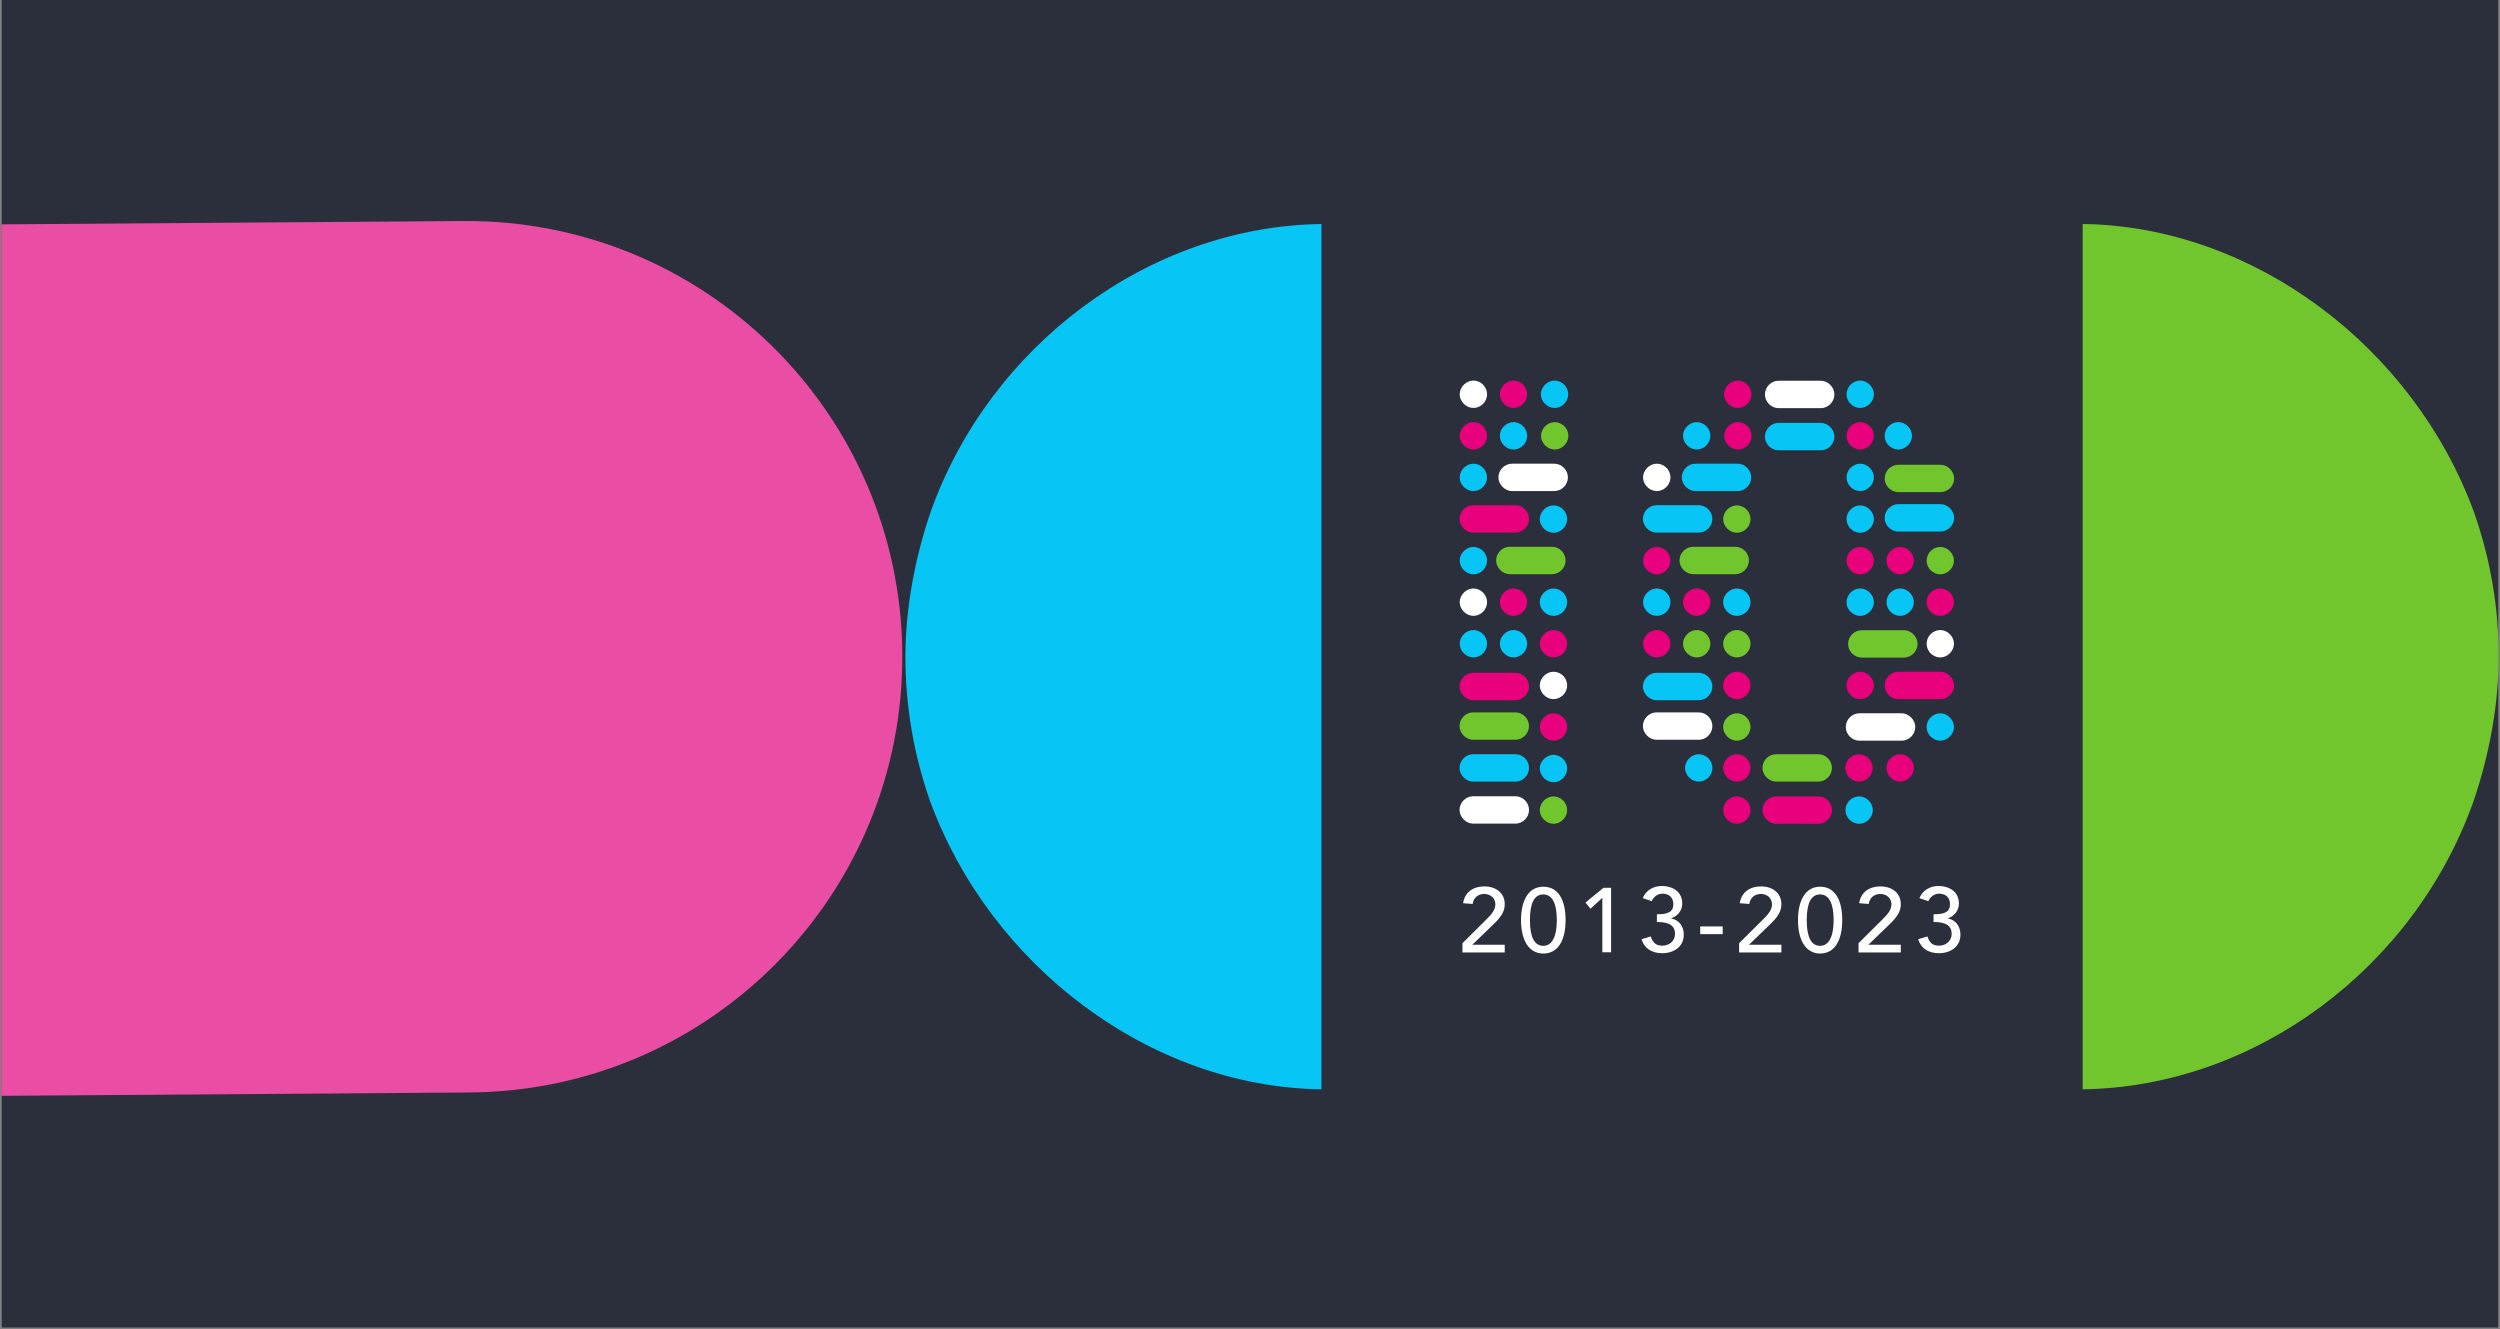 <?xml version="1.0" encoding="UTF-8"?>
<svg xmlns="http://www.w3.org/2000/svg" xmlns:xlink="http://www.w3.org/1999/xlink" width="1200" zoomAndPan="magnify" viewBox="0 0 900 478.5" height="638" preserveAspectRatio="xMidYMid meet" version="1.0">
  <rect x="0" y="0" width="900" height="478.5" fill="#808080" stroke="none"/>
  <defs>
    <clipPath id="929e2009a2">
      <path d="M 0.469 0 L 899.527 0 L 899.527 478 L 0.469 478 Z M 0.469 0 " clip-rule="nonzero"></path>
    </clipPath>
    <clipPath id="fc488c6010">
      <path d="M 749.762 80.633 L 899.527 80.633 L 899.527 392.152 L 749.762 392.152 Z M 749.762 80.633 " clip-rule="nonzero"></path>
    </clipPath>
    <clipPath id="b8ebab3d5a">
      <path d="M 890.535 288.258 C 895.965 272.285 899.531 254.129 899.531 236.309 C 899.531 218.488 896.473 201.34 891.043 185.539 C 890.875 185.203 890.875 184.867 890.703 184.531 C 868.98 125.184 811.613 81.477 749.762 80.633 L 749.762 392.152 C 811.953 391.312 869.32 348.273 890.535 288.258 " clip-rule="nonzero"></path>
    </clipPath>
    <clipPath id="0b84b62ca5">
      <path d="M 325.949 80.645 L 475.719 80.645 L 475.719 392.16 L 325.949 392.16 Z M 325.949 80.645 " clip-rule="nonzero"></path>
    </clipPath>
    <clipPath id="9d855bd69f">
      <path d="M 334.945 184.539 C 329.512 200.508 325.949 218.668 325.949 236.484 C 325.949 254.309 329.004 271.453 334.438 287.258 C 334.605 287.594 334.605 287.93 334.773 288.266 C 356.5 347.609 413.867 391.32 475.719 392.16 L 475.719 80.645 C 413.527 81.484 356.16 124.52 334.945 184.539 " clip-rule="nonzero"></path>
    </clipPath>
    <clipPath id="e70a27895a">
      <path d="M 0.469 79 L 325 79 L 325 399 L 0.469 399 Z M 0.469 79 " clip-rule="nonzero"></path>
    </clipPath>
    <clipPath id="3136aedabf">
      <path d="M -704.578 85.84 L 324.809 78.434 L 327.066 392.152 L -702.32 399.559 Z M -704.578 85.84 " clip-rule="nonzero"></path>
    </clipPath>
    <clipPath id="8f9d7652a0">
      <path d="M 166.844 79.57 C 253.473 78.949 324.207 148.672 324.828 235.301 C 325.453 321.934 255.73 392.668 169.098 393.289 L -545.461 398.43 C -632.094 399.051 -702.824 329.328 -703.449 242.699 C -704.07 156.066 -634.348 85.336 -547.719 84.711 L 166.844 79.57 " clip-rule="nonzero"></path>
    </clipPath>
  </defs>
  <g clip-path="url(#929e2009a2)">
    <path fill="#ffffff" d="M 0.469 0 L 899.531 0 L 899.531 485.492 L 0.469 485.492 Z M 0.469 0 " fill-opacity="1" fill-rule="nonzero"></path>
    <path fill="#ffffff" d="M 0.469 0 L 899.531 0 L 899.531 478 L 0.469 478 Z M 0.469 0 " fill-opacity="1" fill-rule="nonzero"></path>
    <path fill="#2b2f3b" d="M 0.469 0 L 899.531 0 L 899.531 478 L 0.469 478 Z M 0.469 0 " fill-opacity="1" fill-rule="nonzero"></path>
  </g>
  <g clip-path="url(#fc488c6010)">
    <g clip-path="url(#b8ebab3d5a)">
      <path fill="#71c52d" d="M 749.762 392.152 L 749.762 80.633 L 899.531 80.633 L 899.531 392.152 Z M 749.762 392.152 " fill-opacity="1" fill-rule="nonzero"></path>
    </g>
  </g>
  <g clip-path="url(#0b84b62ca5)">
    <g clip-path="url(#9d855bd69f)">
      <path fill="#07c5f5" d="M 475.719 80.645 L 475.719 392.16 L 325.949 392.16 L 325.949 80.645 Z M 475.719 80.645 " fill-opacity="1" fill-rule="nonzero"></path>
    </g>
  </g>
  <g clip-path="url(#e70a27895a)">
    <g clip-path="url(#3136aedabf)">
      <g clip-path="url(#8f9d7652a0)">
        <path fill="#e94da4" d="M -704.578 85.84 L 324.809 78.434 L 327.066 392.152 L -702.32 399.559 Z M -704.578 85.84 " fill-opacity="1" fill-rule="nonzero"></path>
      </g>
    </g>
  </g>
  <path fill="#ffffff" d="M 541.703 325.484 C 541.703 327.812 540.762 329.75 537.719 332.688 L 530.027 340.109 L 541.703 340.109 L 541.703 342.879 L 526.488 342.879 L 526.488 339.555 L 535.508 330.582 C 537.055 329.031 538.328 327.48 538.328 325.539 C 538.328 323.379 536.613 321.828 534.344 321.828 C 532.074 321.828 530.527 323.156 530.141 325.43 L 526.711 325.152 C 527.316 321.273 530.195 319.113 534.398 319.113 C 538.605 319.113 541.703 321.551 541.703 325.484 Z M 541.703 325.484 " fill-opacity="1" fill-rule="nonzero"></path>
  <path fill="#ffffff" d="M 563.613 331.246 C 563.613 338.613 560.848 343.27 555.59 343.27 C 550.336 343.27 547.57 338.395 547.57 331.246 C 547.57 324.098 550.281 319.223 555.59 319.223 C 560.902 319.223 563.613 323.82 563.613 331.246 Z M 555.59 340.5 C 558.691 340.5 560.461 337.23 560.461 331.246 C 560.461 325.262 558.801 321.992 555.59 321.992 C 552.383 321.992 550.777 325.043 550.777 331.246 C 550.777 337.449 552.438 340.5 555.59 340.5 Z M 555.59 340.5 " fill-opacity="1" fill-rule="nonzero"></path>
  <path fill="#ffffff" d="M 579.992 319.613 L 579.992 342.824 L 576.84 342.824 L 576.84 323.211 L 572.578 327.145 L 570.754 324.93 L 577.227 319.613 Z M 579.992 319.613 " fill-opacity="1" fill-rule="nonzero"></path>
  <path fill="#ffffff" d="M 605.609 325.316 C 605.609 327.754 603.949 329.859 601.625 330.582 L 601.625 330.637 C 604.504 331.191 606.164 333.516 606.164 336.453 C 606.164 340.887 602.512 343.156 598.418 343.156 C 594.598 343.156 591.945 341.383 590.949 338.117 L 594.266 337.117 C 595.098 339.613 596.316 340.441 598.473 340.441 C 601.02 340.441 603.008 338.668 603.008 336.23 C 603.008 333.406 601.184 331.91 596.48 331.91 L 596.48 329.141 C 600.41 329.141 602.402 328.363 602.402 325.484 C 602.402 323.102 600.852 321.719 598.473 321.719 C 596.758 321.719 595.32 322.824 594.598 324.43 L 591.391 323.324 C 592.551 320.555 595.098 318.945 598.418 318.945 C 602.289 319.059 605.609 321.051 605.609 325.316 Z M 605.609 325.316 " fill-opacity="1" fill-rule="nonzero"></path>
  <path fill="#ffffff" d="M 612.082 333.516 L 620.16 333.516 L 620.16 336.289 L 612.082 336.289 Z M 612.082 333.516 " fill-opacity="1" fill-rule="nonzero"></path>
  <path fill="#ffffff" d="M 641.297 325.484 C 641.297 327.812 640.359 329.75 637.312 332.688 L 629.625 340.109 L 641.297 340.109 L 641.297 342.879 L 626.082 342.879 L 626.082 339.555 L 635.102 330.582 C 636.652 329.031 637.922 327.48 637.922 325.539 C 637.922 323.379 636.207 321.828 633.938 321.828 C 631.672 321.828 630.121 323.156 629.734 325.43 L 626.305 325.152 C 626.914 321.273 629.789 319.113 633.996 319.113 C 638.199 319.113 641.297 321.551 641.297 325.484 Z M 641.297 325.484 " fill-opacity="1" fill-rule="nonzero"></path>
  <path fill="#ffffff" d="M 663.207 331.246 C 663.207 338.613 660.441 343.27 655.242 343.27 C 650.039 343.27 647.273 338.395 647.273 331.246 C 647.273 324.098 649.984 319.223 655.242 319.223 C 660.496 319.223 663.207 323.82 663.207 331.246 Z M 655.242 340.5 C 658.34 340.5 660.109 337.23 660.109 331.246 C 660.109 325.262 658.449 321.992 655.242 321.992 C 652.031 321.992 650.426 325.043 650.426 331.246 C 650.426 337.449 652.086 340.5 655.242 340.5 Z M 655.242 340.5 " fill-opacity="1" fill-rule="nonzero"></path>
  <path fill="#ffffff" d="M 684.289 325.484 C 684.289 327.812 683.348 329.75 680.305 332.688 L 672.613 340.109 L 684.289 340.109 L 684.289 342.879 L 669.074 342.879 L 669.074 339.555 L 678.094 330.582 C 679.641 329.031 680.914 327.48 680.914 325.539 C 680.914 323.379 679.199 321.828 676.93 321.828 C 674.664 321.828 673.113 323.156 672.727 325.43 L 669.297 325.152 C 669.902 321.273 672.781 319.113 676.984 319.113 C 681.191 319.113 684.289 321.551 684.289 325.484 Z M 684.289 325.484 " fill-opacity="1" fill-rule="nonzero"></path>
  <path fill="#ffffff" d="M 705.203 325.316 C 705.203 327.754 703.543 329.859 701.223 330.582 L 701.223 330.637 C 704.098 331.191 705.758 333.516 705.758 336.453 C 705.758 340.887 702.105 343.156 698.012 343.156 C 694.195 343.156 691.539 341.383 690.543 338.117 L 693.863 337.117 C 694.691 339.613 695.91 340.441 698.066 340.441 C 700.613 340.441 702.605 338.668 702.605 336.23 C 702.605 333.406 700.777 331.91 696.074 331.91 L 696.074 329.141 C 700.004 329.141 701.996 328.363 701.996 325.484 C 701.996 323.102 700.445 321.719 698.066 321.719 C 696.352 321.719 694.914 322.824 694.195 324.43 L 690.984 323.324 C 692.148 320.555 694.691 318.945 698.012 318.945 C 701.887 319.059 705.203 321.051 705.203 325.316 Z M 705.203 325.316 " fill-opacity="1" fill-rule="nonzero"></path>
  <path fill="#ffffff" d="M 545.52 286.648 L 530.359 286.648 C 527.594 286.648 525.438 288.973 525.438 291.578 C 525.438 294.184 527.762 296.508 530.359 296.508 L 545.52 296.508 C 548.289 296.508 550.445 294.184 550.445 291.578 C 550.445 288.973 548.289 286.648 545.52 286.648 Z M 545.52 286.648 " fill-opacity="1" fill-rule="nonzero"></path>
  <path fill="#07c5f5" d="M 545.52 271.523 L 530.359 271.523 C 527.594 271.523 525.438 273.852 525.438 276.453 C 525.438 279.059 527.762 281.383 530.359 281.383 L 545.52 281.383 C 548.289 281.383 550.445 279.059 550.445 276.453 C 550.445 273.852 548.289 271.523 545.52 271.523 Z M 545.52 271.523 " fill-opacity="1" fill-rule="nonzero"></path>
  <path fill="#71c52d" d="M 545.52 256.453 L 530.359 256.453 C 527.594 256.453 525.438 258.781 525.438 261.383 C 525.438 263.988 527.762 266.316 530.359 266.316 L 545.52 266.316 C 548.289 266.316 550.445 263.988 550.445 261.383 C 550.445 258.781 548.289 256.453 545.52 256.453 Z M 545.52 256.453 " fill-opacity="1" fill-rule="nonzero"></path>
  <path fill="#e9007d" d="M 545.52 242.215 L 530.359 242.215 C 527.594 242.215 525.438 244.543 525.438 247.145 C 525.438 249.75 527.762 252.078 530.359 252.078 L 545.52 252.078 C 548.289 252.078 550.445 249.75 550.445 247.145 C 550.445 244.543 548.289 242.215 545.52 242.215 Z M 545.52 242.215 " fill-opacity="1" fill-rule="nonzero"></path>
  <path fill="#71c52d" d="M 558.691 196.84 L 543.531 196.84 C 540.762 196.84 538.605 199.168 538.605 201.773 C 538.605 204.375 540.93 206.703 543.531 206.703 L 558.691 206.703 C 561.457 206.703 563.613 204.375 563.613 201.773 C 563.613 199.168 561.512 196.84 558.691 196.84 Z M 558.691 196.84 " fill-opacity="1" fill-rule="nonzero"></path>
  <path fill="#e9007d" d="M 545.52 181.883 L 530.359 181.883 C 527.594 181.883 525.438 184.211 525.438 186.812 C 525.438 189.418 527.762 191.746 530.359 191.746 L 545.52 191.746 C 548.289 191.746 550.445 189.418 550.445 186.812 C 550.445 184.211 548.289 181.883 545.52 181.883 Z M 545.52 181.883 " fill-opacity="1" fill-rule="nonzero"></path>
  <path fill="#ffffff" d="M 559.52 166.926 L 544.359 166.926 C 541.594 166.926 539.434 169.25 539.434 171.855 C 539.434 174.461 541.758 176.785 544.359 176.785 L 559.52 176.785 C 562.285 176.785 564.445 174.461 564.445 171.855 C 564.445 169.25 562.285 166.926 559.52 166.926 Z M 559.52 166.926 " fill-opacity="1" fill-rule="nonzero"></path>
  <path fill="#71c52d" d="M 564.168 291.633 C 564.168 294.402 561.844 296.566 559.242 296.566 C 556.645 296.566 554.32 294.238 554.32 291.633 C 554.32 289.031 556.645 286.703 559.242 286.703 C 561.844 286.703 564.168 288.863 564.168 291.633 Z M 564.168 291.633 " fill-opacity="1" fill-rule="nonzero"></path>
  <path fill="#07c5f5" d="M 564.168 276.676 C 564.168 279.445 561.844 281.605 559.242 281.605 C 556.645 281.605 554.32 279.277 554.32 276.676 C 554.32 274.07 556.645 271.746 559.242 271.746 C 561.844 271.746 564.168 273.906 564.168 276.676 Z M 564.168 276.676 " fill-opacity="1" fill-rule="nonzero"></path>
  <path fill="#e9007d" d="M 564.168 261.719 C 564.168 264.488 561.844 266.648 559.242 266.648 C 556.645 266.648 554.32 264.32 554.32 261.719 C 554.32 259.113 556.645 256.785 559.242 256.785 C 561.844 256.785 564.168 258.945 564.168 261.719 Z M 564.168 261.719 " fill-opacity="1" fill-rule="nonzero"></path>
  <path fill="#ffffff" d="M 564.168 246.758 C 564.168 249.527 561.844 251.688 559.242 251.688 C 556.645 251.688 554.32 249.363 554.32 246.758 C 554.32 244.156 556.645 241.828 559.242 241.828 C 561.844 241.828 564.168 243.934 564.168 246.758 Z M 564.168 246.758 " fill-opacity="1" fill-rule="nonzero"></path>
  <path fill="#e9007d" d="M 564.168 231.746 C 564.168 234.516 561.844 236.676 559.242 236.676 C 556.645 236.676 554.32 234.348 554.32 231.746 C 554.32 229.141 556.645 226.812 559.242 226.812 C 561.844 226.812 564.168 228.973 564.168 231.746 Z M 564.168 231.746 " fill-opacity="1" fill-rule="nonzero"></path>
  <path fill="#07c5f5" d="M 564.168 186.867 C 564.168 189.641 561.844 191.801 559.242 191.801 C 556.645 191.801 554.32 189.473 554.32 186.867 C 554.32 184.266 556.645 181.938 559.242 181.938 C 561.844 181.938 564.168 184.043 564.168 186.867 Z M 564.168 186.867 " fill-opacity="1" fill-rule="nonzero"></path>
  <path fill="#07c5f5" d="M 564.168 216.785 C 564.168 219.555 561.844 221.715 559.242 221.715 C 556.645 221.715 554.32 219.391 554.32 216.785 C 554.32 214.184 556.645 211.855 559.242 211.855 C 561.844 211.855 564.168 214.016 564.168 216.785 Z M 564.168 216.785 " fill-opacity="1" fill-rule="nonzero"></path>
  <path fill="#07c5f5" d="M 549.781 231.746 C 549.781 234.516 547.457 236.676 544.855 236.676 C 542.258 236.676 539.934 234.348 539.934 231.746 C 539.934 229.141 542.258 226.812 544.855 226.812 C 547.457 226.812 549.781 228.973 549.781 231.746 Z M 549.781 231.746 " fill-opacity="1" fill-rule="nonzero"></path>
  <path fill="#e9007d" d="M 549.781 216.785 C 549.781 219.555 547.457 221.715 544.855 221.715 C 542.258 221.715 539.934 219.391 539.934 216.785 C 539.934 214.184 542.258 211.855 544.855 211.855 C 547.457 211.855 549.781 214.016 549.781 216.785 Z M 549.781 216.785 " fill-opacity="1" fill-rule="nonzero"></path>
  <path fill="#07c5f5" d="M 535.34 231.746 C 535.34 234.516 533.016 236.676 530.418 236.676 C 527.816 236.676 525.492 234.348 525.492 231.746 C 525.492 229.141 527.816 226.812 530.418 226.812 C 533.016 226.812 535.34 228.973 535.34 231.746 Z M 535.34 231.746 " fill-opacity="1" fill-rule="nonzero"></path>
  <path fill="#ffffff" d="M 535.34 216.785 C 535.34 219.555 533.016 221.715 530.418 221.715 C 527.816 221.715 525.492 219.391 525.492 216.785 C 525.492 214.184 527.816 211.855 530.418 211.855 C 533.016 211.855 535.34 214.016 535.34 216.785 Z M 535.34 216.785 " fill-opacity="1" fill-rule="nonzero"></path>
  <path fill="#07c5f5" d="M 535.34 201.828 C 535.34 204.598 533.016 206.758 530.418 206.758 C 527.816 206.758 525.492 204.43 525.492 201.828 C 525.492 199.223 527.816 196.898 530.418 196.898 C 533.016 196.898 535.34 199.059 535.34 201.828 Z M 535.34 201.828 " fill-opacity="1" fill-rule="nonzero"></path>
  <path fill="#07c5f5" d="M 535.34 171.855 C 535.34 174.625 533.016 176.785 530.418 176.785 C 527.816 176.785 525.492 174.461 525.492 171.855 C 525.492 169.25 527.816 166.926 530.418 166.926 C 533.016 166.926 535.34 169.086 535.34 171.855 Z M 535.34 171.855 " fill-opacity="1" fill-rule="nonzero"></path>
  <path fill="#71c52d" d="M 564.609 156.898 C 564.609 159.668 562.285 161.828 559.688 161.828 C 557.086 161.828 554.762 159.5 554.762 156.898 C 554.762 154.293 557.086 151.965 559.688 151.965 C 562.285 151.965 564.609 154.125 564.609 156.898 Z M 564.609 156.898 " fill-opacity="1" fill-rule="nonzero"></path>
  <path fill="#07c5f5" d="M 564.555 141.938 C 564.555 144.707 562.23 146.867 559.629 146.867 C 557.031 146.867 554.707 144.543 554.707 141.938 C 554.707 139.336 557.031 137.008 559.629 137.008 C 562.23 137.008 564.555 139.168 564.555 141.938 Z M 564.555 141.938 " fill-opacity="1" fill-rule="nonzero"></path>
  <path fill="#07c5f5" d="M 549.781 156.898 C 549.781 159.668 547.457 161.828 544.855 161.828 C 542.258 161.828 539.934 159.5 539.934 156.898 C 539.934 154.293 542.258 151.965 544.855 151.965 C 547.457 151.965 549.781 154.125 549.781 156.898 Z M 549.781 156.898 " fill-opacity="1" fill-rule="nonzero"></path>
  <path fill="#e9007d" d="M 549.781 141.938 C 549.781 144.707 547.457 146.867 544.855 146.867 C 542.258 146.867 539.934 144.543 539.934 141.938 C 539.934 139.336 542.258 137.008 544.855 137.008 C 547.457 137.008 549.781 139.168 549.781 141.938 Z M 549.781 141.938 " fill-opacity="1" fill-rule="nonzero"></path>
  <path fill="#e9007d" d="M 535.34 156.898 C 535.34 159.668 533.016 161.828 530.418 161.828 C 527.816 161.828 525.492 159.5 525.492 156.898 C 525.492 154.293 527.816 151.965 530.418 151.965 C 533.016 151.965 535.34 154.125 535.34 156.898 Z M 535.34 156.898 " fill-opacity="1" fill-rule="nonzero"></path>
  <path fill="#ffffff" d="M 535.34 141.938 C 535.34 144.707 533.016 146.867 530.418 146.867 C 527.816 146.867 525.492 144.543 525.492 141.938 C 525.492 139.336 527.816 137.008 530.418 137.008 C 533.016 137.008 535.34 139.168 535.34 141.938 Z M 535.34 141.938 " fill-opacity="1" fill-rule="nonzero"></path>
  <path fill="#e9007d" d="M 654.578 286.703 L 639.418 286.703 C 636.648 286.703 634.492 289.031 634.492 291.633 C 634.492 294.238 636.816 296.566 639.418 296.566 L 654.578 296.566 C 657.344 296.566 659.5 294.238 659.5 291.633 C 659.5 289.031 657.398 286.703 654.578 286.703 Z M 654.578 286.703 " fill-opacity="1" fill-rule="nonzero"></path>
  <path fill="#71c52d" d="M 654.578 271.523 L 639.418 271.523 C 636.648 271.523 634.492 273.852 634.492 276.453 C 634.492 279.059 636.816 281.383 639.418 281.383 L 654.578 281.383 C 657.344 281.383 659.5 279.059 659.5 276.453 C 659.5 273.852 657.398 271.523 654.578 271.523 Z M 654.578 271.523 " fill-opacity="1" fill-rule="nonzero"></path>
  <path fill="#ffffff" d="M 611.531 256.453 L 596.371 256.453 C 593.602 256.453 591.445 258.781 591.445 261.383 C 591.445 263.988 593.77 266.316 596.371 266.316 L 611.531 266.316 C 614.297 266.316 616.453 263.988 616.453 261.383 C 616.453 258.781 614.297 256.453 611.531 256.453 Z M 611.531 256.453 " fill-opacity="1" fill-rule="nonzero"></path>
  <path fill="#07c5f5" d="M 611.531 242.215 L 596.371 242.215 C 593.602 242.215 591.445 244.543 591.445 247.145 C 591.445 249.75 593.77 252.078 596.371 252.078 L 611.531 252.078 C 614.297 252.078 616.453 249.75 616.453 247.145 C 616.453 244.543 614.297 242.215 611.531 242.215 Z M 611.531 242.215 " fill-opacity="1" fill-rule="nonzero"></path>
  <path fill="#71c52d" d="M 624.699 196.84 L 609.539 196.84 C 606.773 196.84 604.613 199.168 604.613 201.773 C 604.613 204.375 606.938 206.703 609.539 206.703 L 624.699 206.703 C 627.465 206.703 629.625 204.375 629.625 201.773 C 629.625 199.168 627.465 196.84 624.699 196.84 Z M 624.699 196.84 " fill-opacity="1" fill-rule="nonzero"></path>
  <path fill="#07c5f5" d="M 611.531 181.883 L 596.371 181.883 C 593.602 181.883 591.445 184.211 591.445 186.812 C 591.445 189.418 593.77 191.746 596.371 191.746 L 611.531 191.746 C 614.297 191.746 616.453 189.418 616.453 186.812 C 616.453 184.211 614.297 181.883 611.531 181.883 Z M 611.531 181.883 " fill-opacity="1" fill-rule="nonzero"></path>
  <path fill="#07c5f5" d="M 625.473 166.926 L 610.367 166.926 C 607.602 166.926 605.445 169.25 605.445 171.855 C 605.445 174.461 607.77 176.785 610.367 176.785 L 625.527 176.785 C 628.297 176.785 630.453 174.461 630.453 171.855 C 630.453 169.25 628.238 166.926 625.473 166.926 Z M 625.473 166.926 " fill-opacity="1" fill-rule="nonzero"></path>
  <path fill="#e9007d" d="M 630.176 291.633 C 630.176 294.402 627.852 296.566 625.254 296.566 C 622.652 296.566 620.328 294.238 620.328 291.633 C 620.328 289.031 622.652 286.703 625.254 286.703 C 627.852 286.703 630.176 288.863 630.176 291.633 Z M 630.176 291.633 " fill-opacity="1" fill-rule="nonzero"></path>
  <path fill="#e9007d" d="M 630.176 276.453 C 630.176 279.223 627.852 281.383 625.254 281.383 C 622.652 281.383 620.328 279.059 620.328 276.453 C 620.328 273.852 622.652 271.523 625.254 271.523 C 627.852 271.523 630.176 273.684 630.176 276.453 Z M 630.176 276.453 " fill-opacity="1" fill-rule="nonzero"></path>
  <path fill="#07c5f5" d="M 616.453 276.453 C 616.453 279.223 614.133 281.383 611.531 281.383 C 608.93 281.383 606.605 279.059 606.605 276.453 C 606.605 273.852 608.93 271.523 611.531 271.523 C 614.133 271.523 616.453 273.684 616.453 276.453 Z M 616.453 276.453 " fill-opacity="1" fill-rule="nonzero"></path>
  <path fill="#71c52d" d="M 630.176 261.719 C 630.176 264.488 627.852 266.648 625.254 266.648 C 622.652 266.648 620.328 264.32 620.328 261.719 C 620.328 259.113 622.652 256.785 625.254 256.785 C 627.852 256.785 630.176 258.945 630.176 261.719 Z M 630.176 261.719 " fill-opacity="1" fill-rule="nonzero"></path>
  <path fill="#e9007d" d="M 630.176 246.758 C 630.176 249.527 627.852 251.688 625.254 251.688 C 622.652 251.688 620.328 249.363 620.328 246.758 C 620.328 244.156 622.652 241.828 625.254 241.828 C 627.852 241.828 630.176 243.934 630.176 246.758 Z M 630.176 246.758 " fill-opacity="1" fill-rule="nonzero"></path>
  <path fill="#71c52d" d="M 630.176 231.746 C 630.176 234.516 627.852 236.676 625.254 236.676 C 622.652 236.676 620.328 234.348 620.328 231.746 C 620.328 229.141 622.652 226.812 625.254 226.812 C 627.852 226.812 630.176 228.973 630.176 231.746 Z M 630.176 231.746 " fill-opacity="1" fill-rule="nonzero"></path>
  <path fill="#71c52d" d="M 630.176 186.867 C 630.176 189.641 627.852 191.801 625.254 191.801 C 622.652 191.801 620.328 189.473 620.328 186.867 C 620.328 184.266 622.652 181.938 625.254 181.938 C 627.852 181.938 630.176 184.043 630.176 186.867 Z M 630.176 186.867 " fill-opacity="1" fill-rule="nonzero"></path>
  <path fill="#07c5f5" d="M 630.176 216.785 C 630.176 219.555 627.852 221.715 625.254 221.715 C 622.652 221.715 620.328 219.391 620.328 216.785 C 620.328 214.184 622.652 211.855 625.254 211.855 C 627.852 211.855 630.176 214.016 630.176 216.785 Z M 630.176 216.785 " fill-opacity="1" fill-rule="nonzero"></path>
  <path fill="#71c52d" d="M 615.734 231.746 C 615.734 234.516 613.41 236.676 610.812 236.676 C 608.211 236.676 605.887 234.348 605.887 231.746 C 605.887 229.141 608.211 226.812 610.812 226.812 C 613.41 226.812 615.734 228.973 615.734 231.746 Z M 615.734 231.746 " fill-opacity="1" fill-rule="nonzero"></path>
  <path fill="#e9007d" d="M 615.734 216.785 C 615.734 219.555 613.41 221.715 610.812 221.715 C 608.211 221.715 605.887 219.391 605.887 216.785 C 605.887 214.184 608.211 211.855 610.812 211.855 C 613.41 211.855 615.734 214.016 615.734 216.785 Z M 615.734 216.785 " fill-opacity="1" fill-rule="nonzero"></path>
  <path fill="#e9007d" d="M 601.352 231.746 C 601.352 234.516 599.027 236.676 596.426 236.676 C 593.824 236.676 591.5 234.348 591.5 231.746 C 591.5 229.141 593.824 226.812 596.426 226.812 C 599.027 226.812 601.352 228.973 601.352 231.746 Z M 601.352 231.746 " fill-opacity="1" fill-rule="nonzero"></path>
  <path fill="#07c5f5" d="M 601.352 216.785 C 601.352 219.555 599.027 221.715 596.426 221.715 C 593.824 221.715 591.5 219.391 591.5 216.785 C 591.5 214.184 593.824 211.855 596.426 211.855 C 599.027 211.855 601.352 214.016 601.352 216.785 Z M 601.352 216.785 " fill-opacity="1" fill-rule="nonzero"></path>
  <path fill="#e9007d" d="M 601.352 201.828 C 601.352 204.598 599.027 206.758 596.426 206.758 C 593.824 206.758 591.5 204.43 591.5 201.828 C 591.5 199.223 593.824 196.898 596.426 196.898 C 599.027 196.898 601.352 199.059 601.352 201.828 Z M 601.352 201.828 " fill-opacity="1" fill-rule="nonzero"></path>
  <path fill="#ffffff" d="M 601.352 171.855 C 601.352 174.625 599.027 176.785 596.426 176.785 C 593.824 176.785 591.5 174.461 591.5 171.855 C 591.5 169.25 593.824 166.926 596.426 166.926 C 599.027 166.926 601.352 169.086 601.352 171.855 Z M 601.352 171.855 " fill-opacity="1" fill-rule="nonzero"></path>
  <path fill="#e9007d" d="M 630.562 156.898 C 630.562 159.668 628.238 161.828 625.641 161.828 C 623.039 161.828 620.715 159.5 620.715 156.898 C 620.715 154.293 623.039 151.965 625.641 151.965 C 628.297 151.965 630.562 154.125 630.562 156.898 Z M 630.562 156.898 " fill-opacity="1" fill-rule="nonzero"></path>
  <path fill="#e9007d" d="M 630.508 141.938 C 630.508 144.707 628.184 146.867 625.586 146.867 C 622.984 146.867 620.66 144.543 620.66 141.938 C 620.66 139.336 622.984 137.008 625.586 137.008 C 628.184 137.008 630.508 139.168 630.508 141.938 Z M 630.508 141.938 " fill-opacity="1" fill-rule="nonzero"></path>
  <path fill="#07c5f5" d="M 615.734 156.898 C 615.734 159.668 613.41 161.828 610.812 161.828 C 608.211 161.828 605.887 159.5 605.887 156.898 C 605.887 154.293 608.211 151.965 610.812 151.965 C 613.41 151.965 615.734 154.125 615.734 156.898 Z M 615.734 156.898 " fill-opacity="1" fill-rule="nonzero"></path>
  <path fill="#ffffff" d="M 640.301 146.926 L 655.461 146.926 C 658.23 146.926 660.387 144.598 660.387 141.992 C 660.387 139.391 658.062 137.062 655.461 137.062 L 640.301 137.062 C 637.535 137.062 635.379 139.391 635.379 141.992 C 635.379 144.598 637.535 146.926 640.301 146.926 Z M 640.301 146.926 " fill-opacity="1" fill-rule="nonzero"></path>
  <path fill="#07c5f5" d="M 640.301 162.105 L 655.461 162.105 C 658.23 162.105 660.387 159.777 660.387 157.172 C 660.387 154.57 658.062 152.242 655.461 152.242 L 640.301 152.242 C 637.535 152.242 635.379 154.57 635.379 157.172 C 635.379 159.777 637.535 162.105 640.301 162.105 Z M 640.301 162.105 " fill-opacity="1" fill-rule="nonzero"></path>
  <path fill="#71c52d" d="M 683.406 177.172 L 698.566 177.172 C 701.332 177.172 703.488 174.848 703.488 172.242 C 703.488 169.641 701.164 167.312 698.566 167.312 L 683.406 167.312 C 680.637 167.312 678.48 169.641 678.48 172.242 C 678.48 174.848 680.637 177.117 683.406 177.172 Z M 683.406 177.172 " fill-opacity="1" fill-rule="nonzero"></path>
  <path fill="#07c5f5" d="M 683.406 191.355 L 698.566 191.355 C 701.332 191.355 703.488 189.031 703.488 186.426 C 703.488 183.82 701.164 181.496 698.566 181.496 L 683.406 181.496 C 680.637 181.496 678.48 183.82 678.48 186.426 C 678.48 189.031 680.637 191.355 683.406 191.355 Z M 683.406 191.355 " fill-opacity="1" fill-rule="nonzero"></path>
  <path fill="#71c52d" d="M 670.234 236.73 L 685.395 236.73 C 688.164 236.73 690.32 234.402 690.32 231.801 C 690.32 229.195 687.996 226.867 685.395 226.867 L 670.234 226.867 C 667.469 226.867 665.312 229.195 665.312 231.801 C 665.312 234.402 667.469 236.73 670.234 236.73 Z M 670.234 236.73 " fill-opacity="1" fill-rule="nonzero"></path>
  <path fill="#e9007d" d="M 683.406 251.688 L 698.566 251.688 C 701.332 251.688 703.488 249.363 703.488 246.758 C 703.488 244.156 701.164 241.828 698.566 241.828 L 683.406 241.828 C 680.637 241.828 678.48 244.156 678.48 246.758 C 678.48 249.363 680.637 251.688 683.406 251.688 Z M 683.406 251.688 " fill-opacity="1" fill-rule="nonzero"></path>
  <path fill="#ffffff" d="M 669.406 266.648 L 684.566 266.648 C 687.332 266.648 689.492 264.32 689.492 261.719 C 689.492 259.113 687.168 256.785 684.566 256.785 L 669.406 256.785 C 666.641 256.785 664.48 259.113 664.48 261.719 C 664.48 264.32 666.641 266.648 669.406 266.648 Z M 669.406 266.648 " fill-opacity="1" fill-rule="nonzero"></path>
  <path fill="#07c5f5" d="M 664.758 141.938 C 664.758 139.168 667.082 137.008 669.684 137.008 C 672.281 137.008 674.605 139.336 674.605 141.938 C 674.605 144.543 672.281 146.867 669.684 146.867 C 667.082 146.867 664.758 144.707 664.758 141.938 Z M 664.758 141.938 " fill-opacity="1" fill-rule="nonzero"></path>
  <path fill="#e9007d" d="M 664.758 156.898 C 664.758 154.125 667.082 151.965 669.684 151.965 C 672.281 151.965 674.605 154.293 674.605 156.898 C 674.605 159.5 672.281 161.828 669.684 161.828 C 667.082 161.828 664.758 159.668 664.758 156.898 Z M 664.758 156.898 " fill-opacity="1" fill-rule="nonzero"></path>
  <path fill="#07c5f5" d="M 678.48 156.898 C 678.48 154.125 680.805 151.965 683.406 151.965 C 686.004 151.965 688.328 154.293 688.328 156.898 C 688.328 159.5 686.004 161.828 683.406 161.828 C 680.805 161.828 678.48 159.668 678.48 156.898 Z M 678.48 156.898 " fill-opacity="1" fill-rule="nonzero"></path>
  <path fill="#07c5f5" d="M 664.758 171.855 C 664.758 169.086 667.082 166.926 669.684 166.926 C 672.281 166.926 674.605 169.25 674.605 171.855 C 674.605 174.461 672.281 176.785 669.684 176.785 C 667.082 176.785 664.758 174.625 664.758 171.855 Z M 664.758 171.855 " fill-opacity="1" fill-rule="nonzero"></path>
  <path fill="#07c5f5" d="M 664.758 186.867 C 664.758 184.098 667.082 181.938 669.684 181.938 C 672.281 181.938 674.605 184.266 674.605 186.867 C 674.605 189.473 672.281 191.801 669.684 191.801 C 667.082 191.801 664.758 189.641 664.758 186.867 Z M 664.758 186.867 " fill-opacity="1" fill-rule="nonzero"></path>
  <path fill="#e9007d" d="M 664.758 201.828 C 664.758 199.059 667.082 196.898 669.684 196.898 C 672.281 196.898 674.605 199.223 674.605 201.828 C 674.605 204.43 672.281 206.758 669.684 206.758 C 667.082 206.758 664.758 204.598 664.758 201.828 Z M 664.758 201.828 " fill-opacity="1" fill-rule="nonzero"></path>
  <path fill="#e9007d" d="M 664.758 246.758 C 664.758 243.988 667.082 241.828 669.684 241.828 C 672.281 241.828 674.605 244.156 674.605 246.758 C 674.605 249.363 672.281 251.688 669.684 251.688 C 667.082 251.688 664.758 249.527 664.758 246.758 Z M 664.758 246.758 " fill-opacity="1" fill-rule="nonzero"></path>
  <path fill="#07c5f5" d="M 664.758 216.785 C 664.758 214.016 667.082 211.855 669.684 211.855 C 672.281 211.855 674.605 214.184 674.605 216.785 C 674.605 219.391 672.281 221.715 669.684 221.715 C 667.082 221.715 664.758 219.555 664.758 216.785 Z M 664.758 216.785 " fill-opacity="1" fill-rule="nonzero"></path>
  <path fill="#e9007d" d="M 679.145 201.828 C 679.145 199.059 681.469 196.898 684.07 196.898 C 686.668 196.898 688.992 199.223 688.992 201.828 C 688.992 204.43 686.668 206.758 684.07 206.758 C 681.469 206.758 679.145 204.598 679.145 201.828 Z M 679.145 201.828 " fill-opacity="1" fill-rule="nonzero"></path>
  <path fill="#07c5f5" d="M 679.145 216.785 C 679.145 214.016 681.469 211.855 684.07 211.855 C 686.668 211.855 688.992 214.184 688.992 216.785 C 688.992 219.391 686.668 221.715 684.07 221.715 C 681.469 221.715 679.145 219.555 679.145 216.785 Z M 679.145 216.785 " fill-opacity="1" fill-rule="nonzero"></path>
  <path fill="#71c52d" d="M 693.586 201.828 C 693.586 199.059 695.91 196.898 698.508 196.898 C 701.109 196.898 703.434 199.223 703.434 201.828 C 703.434 204.43 701.109 206.758 698.508 206.758 C 695.91 206.758 693.586 204.598 693.586 201.828 Z M 693.586 201.828 " fill-opacity="1" fill-rule="nonzero"></path>
  <path fill="#e9007d" d="M 693.586 216.785 C 693.586 214.016 695.91 211.855 698.508 211.855 C 701.109 211.855 703.434 214.184 703.434 216.785 C 703.434 219.391 701.109 221.715 698.508 221.715 C 695.91 221.715 693.586 219.555 693.586 216.785 Z M 693.586 216.785 " fill-opacity="1" fill-rule="nonzero"></path>
  <path fill="#ffffff" d="M 693.586 231.746 C 693.586 228.973 695.91 226.812 698.508 226.812 C 701.109 226.812 703.434 229.141 703.434 231.746 C 703.434 234.348 701.109 236.676 698.508 236.676 C 695.91 236.676 693.586 234.516 693.586 231.746 Z M 693.586 231.746 " fill-opacity="1" fill-rule="nonzero"></path>
  <path fill="#07c5f5" d="M 693.586 261.719 C 693.586 258.945 695.91 256.785 698.508 256.785 C 701.109 256.785 703.434 259.113 703.434 261.719 C 703.434 264.32 701.109 266.648 698.508 266.648 C 695.91 266.648 693.586 264.488 693.586 261.719 Z M 693.586 261.719 " fill-opacity="1" fill-rule="nonzero"></path>
  <path fill="#e9007d" d="M 664.316 276.453 C 664.316 273.684 666.641 271.523 669.238 271.523 C 671.84 271.523 674.164 273.852 674.164 276.453 C 674.164 279.059 671.84 281.383 669.238 281.383 C 666.641 281.383 664.316 279.223 664.316 276.453 Z M 664.316 276.453 " fill-opacity="1" fill-rule="nonzero"></path>
  <path fill="#07c5f5" d="M 664.371 291.633 C 664.371 288.863 666.695 286.703 669.297 286.703 C 671.895 286.703 674.219 289.031 674.219 291.633 C 674.219 294.238 671.895 296.566 669.297 296.566 C 666.695 296.566 664.371 294.402 664.371 291.633 Z M 664.371 291.633 " fill-opacity="1" fill-rule="nonzero"></path>
  <path fill="#e9007d" d="M 679.145 276.453 C 679.145 273.684 681.469 271.523 684.07 271.523 C 686.668 271.523 688.992 273.852 688.992 276.453 C 688.992 279.059 686.668 281.383 684.07 281.383 C 681.469 281.383 679.145 279.223 679.145 276.453 Z M 679.145 276.453 " fill-opacity="1" fill-rule="nonzero"></path>
</svg>
